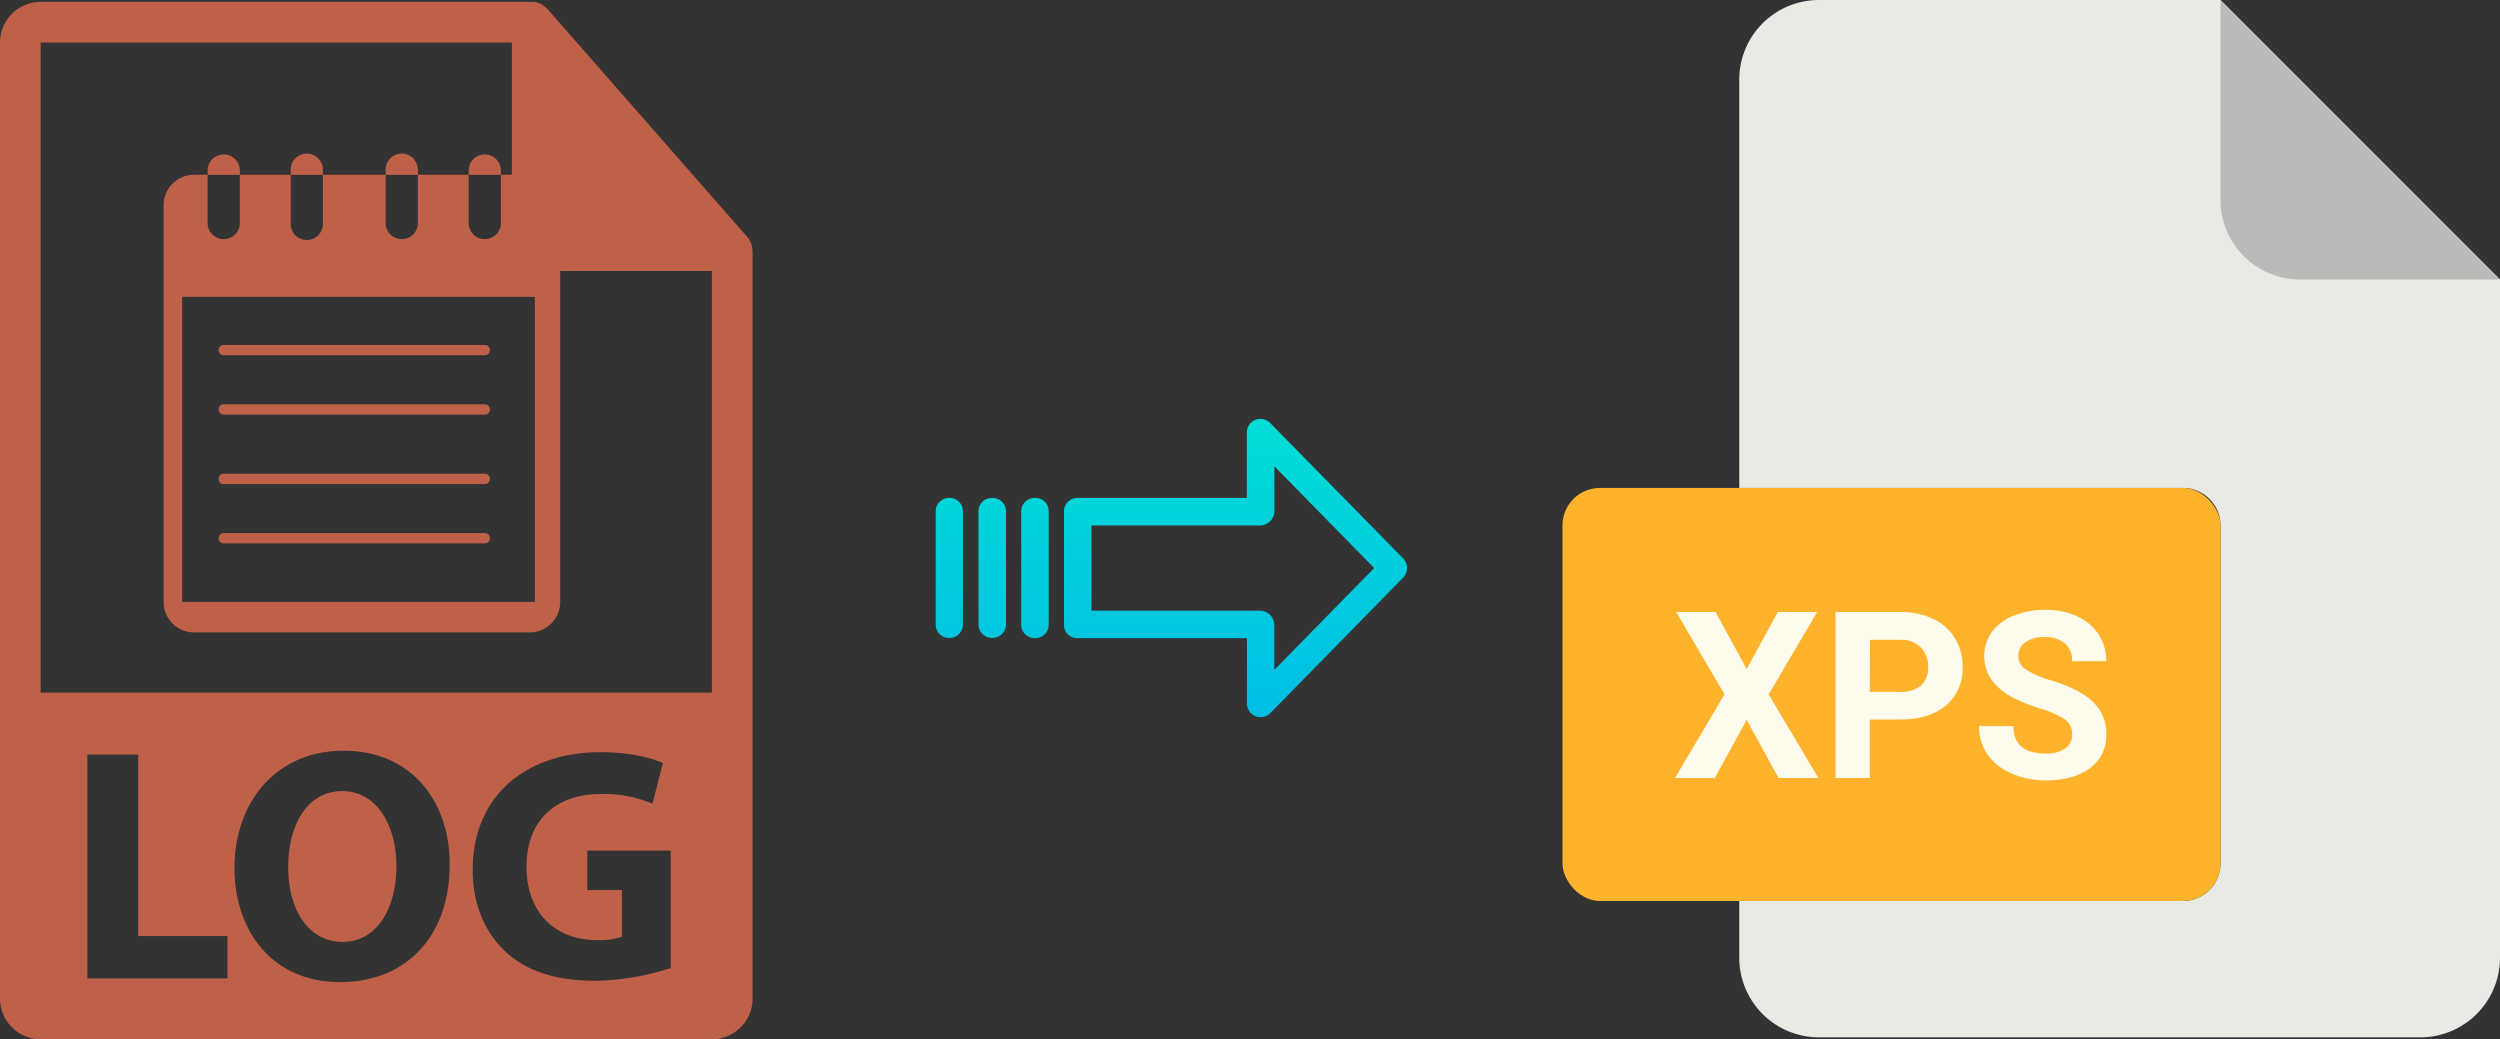 <svg xmlns="http://www.w3.org/2000/svg" xmlns:xlink="http://www.w3.org/1999/xlink" viewBox="0 0 482 200.36"><rect x="0" y="0" width="482" height="200.36" fill="#333333" stroke="none"/><defs><style>.cls-1{fill:#eaeae4;}.cls-2{fill:#babab9;}.cls-3{fill:#ffb32c;}.cls-4{fill:#fffcee;}.cls-5{fill:url(#linear-gradient);}.cls-6{fill:url(#linear-gradient-2);}.cls-7{fill:url(#linear-gradient-3);}.cls-8{fill:url(#linear-gradient-4);}.cls-9{fill:#bf6149;}</style><linearGradient id="linear-gradient" x1="238.19" y1="135.98" x2="238.19" y2="16.78" gradientTransform="matrix(1, 0, 0, -1, 0, 186.67)" gradientUnits="userSpaceOnUse"><stop offset="0" stop-color="#00efd1"/><stop offset="1" stop-color="#00acea"/></linearGradient><linearGradient id="linear-gradient-2" x1="199.54" y1="135.98" x2="199.54" y2="16.78" xlink:href="#linear-gradient"/><linearGradient id="linear-gradient-3" x1="191.29" y1="135.98" x2="191.29" y2="16.78" xlink:href="#linear-gradient"/><linearGradient id="linear-gradient-4" x1="183.05" y1="135.98" x2="183.05" y2="16.78" xlink:href="#linear-gradient"/></defs><title>log to xps</title><g id="Layer_2" data-name="Layer 2"><g id="Layer_13" data-name="Layer 13"><path class="cls-1" d="M420.86,173.71H335.33v10.93A15.36,15.36,0,0,0,350.69,200h116A15.36,15.36,0,0,0,482,184.64V53.89L428.11,0H350.69a15.36,15.36,0,0,0-15.36,15.36V94.07h85.53a7.25,7.25,0,0,1,7.25,7.24h0v65.16A7.25,7.25,0,0,1,420.86,173.71Z"/><path class="cls-2" d="M482,53.89,428.11,0V38.53a15.36,15.36,0,0,0,15.36,15.36H482Z"/><rect class="cls-3" x="301.24" y="94.07" width="126.87" height="79.64" rx="7.24"/><path class="cls-4" d="M322.94,150l9.55-16.13L323.18,118h7.58l6,11,6-11h7.58L341,133.88,350.58,150h-7.67l-6.15-11.2L330.6,150Z"/><path class="cls-4" d="M353.89,150V118h12.48a14.39,14.39,0,0,1,6.34,1.32,9.73,9.73,0,0,1,4.21,3.74,10.46,10.46,0,0,1,1.47,5.53,9.19,9.19,0,0,1-3.22,7.42c-2.14,1.8-5.11,2.71-8.9,2.71h-5.78V150Zm6.6-16.61h5.88a5.78,5.78,0,0,0,4-1.23,4.46,4.46,0,0,0,1.38-3.52,5.26,5.26,0,0,0-1.39-3.8,5.18,5.18,0,0,0-3.82-1.49h-6Z"/><path class="cls-4" d="M381.58,140h6.61q0,5.3,6.33,5.29a6.21,6.21,0,0,0,3.67-1,3.12,3.12,0,0,0,1.32-2.67,3.38,3.38,0,0,0-1.32-2.87,17.22,17.22,0,0,0-4.74-2.11,33.18,33.18,0,0,1-5.43-2.19q-5.44-2.94-5.45-7.93A7.72,7.72,0,0,1,384,121.9a9.44,9.44,0,0,1,4.2-3.18,15.81,15.81,0,0,1,6.14-1.14,14.38,14.38,0,0,1,6.11,1.24,9.78,9.78,0,0,1,4.16,3.51,9.13,9.13,0,0,1,1.48,5.14h-6.59a4.32,4.32,0,0,0-1.38-3.42,5.72,5.72,0,0,0-3.89-1.22,6.09,6.09,0,0,0-3.76,1,3.23,3.23,0,0,0-1.34,2.69,3.08,3.08,0,0,0,1.57,2.62,18,18,0,0,0,4.63,2q5.63,1.7,8.19,4.19a8.33,8.33,0,0,1,2.57,6.24,7.7,7.7,0,0,1-3.14,6.52q-3.14,2.35-8.46,2.36a16.33,16.33,0,0,1-6.72-1.35,10.75,10.75,0,0,1-4.63-3.7A9.52,9.52,0,0,1,381.58,140Z"/></g><g id="Layer_3" data-name="Layer 3"><path class="cls-5" d="M244.89,81.56a2.62,2.62,0,0,0-4.5,1.85V96h-32.6a2.59,2.59,0,0,0-2.65,2.54v0l0,22a2.47,2.47,0,0,0,.78,1.79,2.56,2.56,0,0,0,1.87.7h32.62v12.59a2.64,2.64,0,0,0,1.63,2.46,2.57,2.57,0,0,0,1,.19,2.6,2.6,0,0,0,1.88-.79l25.6-26.11a2.65,2.65,0,0,0,0-3.71Zm.8,47.59v-8.63a2.8,2.8,0,0,0-2.7-2.78H210.43V101.31H243a2.8,2.8,0,0,0,2.7-2.78V89.9l19.24,19.62Z"/><path class="cls-6" d="M199.54,96h0a2.6,2.6,0,0,0-2.65,2.54v21.93a2.57,2.57,0,0,0,2.58,2.56h.07a2.6,2.6,0,0,0,2.65-2.54V98.57A2.56,2.56,0,0,0,199.61,96Z"/><path class="cls-7" d="M191.3,96h0a2.59,2.59,0,0,0-2.65,2.54v0l0,21.89a2.58,2.58,0,0,0,2.59,2.56h.06a2.59,2.59,0,0,0,2.65-2.54v0l0-21.89A2.58,2.58,0,0,0,191.37,96Z"/><path class="cls-8" d="M183.05,96h0a2.6,2.6,0,0,0-2.65,2.54v21.93A2.57,2.57,0,0,0,183,123H183a2.6,2.6,0,0,0,2.65-2.54V98.57A2.56,2.56,0,0,0,183.12,96Z"/><path class="cls-9" d="M66,152.52c-6.6,0-10.44,6.27-10.44,14.66s4,14.42,10.5,14.42,10.38-6.28,10.38-14.67C76.4,159.18,72.69,152.52,66,152.52Z"/><path class="cls-9" d="M145.06,48.29a3.85,3.85,0,0,0-.93-2.54l-38.57-44s0,0,0,0a4.35,4.35,0,0,0-.77-.65L104.5.87a4,4,0,0,0-.77-.33l-.21-.07a4,4,0,0,0-.9-.11H7.84A7.85,7.85,0,0,0,0,8.2V192.52a7.85,7.85,0,0,0,7.84,7.84H137.25a7.85,7.85,0,0,0,7.85-7.84V48.73C145.1,48.58,145.07,48.44,145.06,48.29ZM43.85,188.64h-27V145.47h9.8v35H43.85Zm21.66.71c-12.81,0-20.3-9.67-20.3-22,0-12.94,8.26-22.61,21-22.61,13.26,0,20.49,9.92,20.49,21.84C86.71,180.76,78.13,189.35,65.51,189.35Zm63.68-2.69a48.47,48.47,0,0,1-14.41,2.43c-7.88,0-13.58-2-17.55-5.83s-6.15-9.35-6.09-15.69c.07-14.35,10.5-22.55,24.66-22.55,5.58,0,9.87,1.09,12,2.11l-2,7.82a23.8,23.8,0,0,0-10-1.86c-8.14,0-14.29,4.61-14.29,14,0,8.91,5.58,14.16,13.58,14.16a13,13,0,0,0,4.81-.64v-9h-6.66v-7.62h16.07v22.74ZM7.84,133.53V8.2H98.69V48.33a3.92,3.92,0,0,0,3.93,3.92h34.63v81.28Z"/><path class="cls-9" d="M102.12,33.69H96.57v9.48a3.11,3.11,0,0,1-6.21,0V33.69h-9.8v9.48a3.11,3.11,0,0,1-6.21,0V33.69H62.25v9.48a3.1,3.1,0,0,1-6.2,0V33.69H46.24v9.48a3.11,3.11,0,0,1-6.21,0V33.69H37.42a5.88,5.88,0,0,0-5.88,5.88v76.48a5.88,5.88,0,0,0,5.88,5.88h64.71a5.88,5.88,0,0,0,5.88-5.88V39.57A5.89,5.89,0,0,0,102.12,33.69Zm1,82.36h-68V57.22h68v58.83Z"/><path class="cls-9" d="M46.24,32.71a3.11,3.11,0,0,0-6.21,0v1h6.21v-1Z"/><path class="cls-9" d="M62.25,32.71a3.1,3.1,0,0,0-6.2,0v1h6.21v-1Z"/><path class="cls-9" d="M80.55,32.71a3.1,3.1,0,1,0-6.2,0v1h6.21v-1Z"/><path class="cls-9" d="M96.57,32.71a3.11,3.11,0,0,0-6.21,0v1h6.21v-1Z"/><path class="cls-9" d="M43.14,68.5H93.46a1,1,0,1,0,0-2H43.14a1,1,0,0,0,0,2Z"/><path class="cls-9" d="M43.14,79.94H93.46a1,1,0,1,0,0-2H43.14a1,1,0,0,0,0,2Z"/><path class="cls-9" d="M43.14,93.33H93.46a1,1,0,1,0,0-2H43.14a1,1,0,0,0,0,2Z"/><path class="cls-9" d="M43.14,104.77H93.46a1,1,0,1,0,0-2H43.14a1,1,0,1,0,0,2Z"/></g></g></svg>